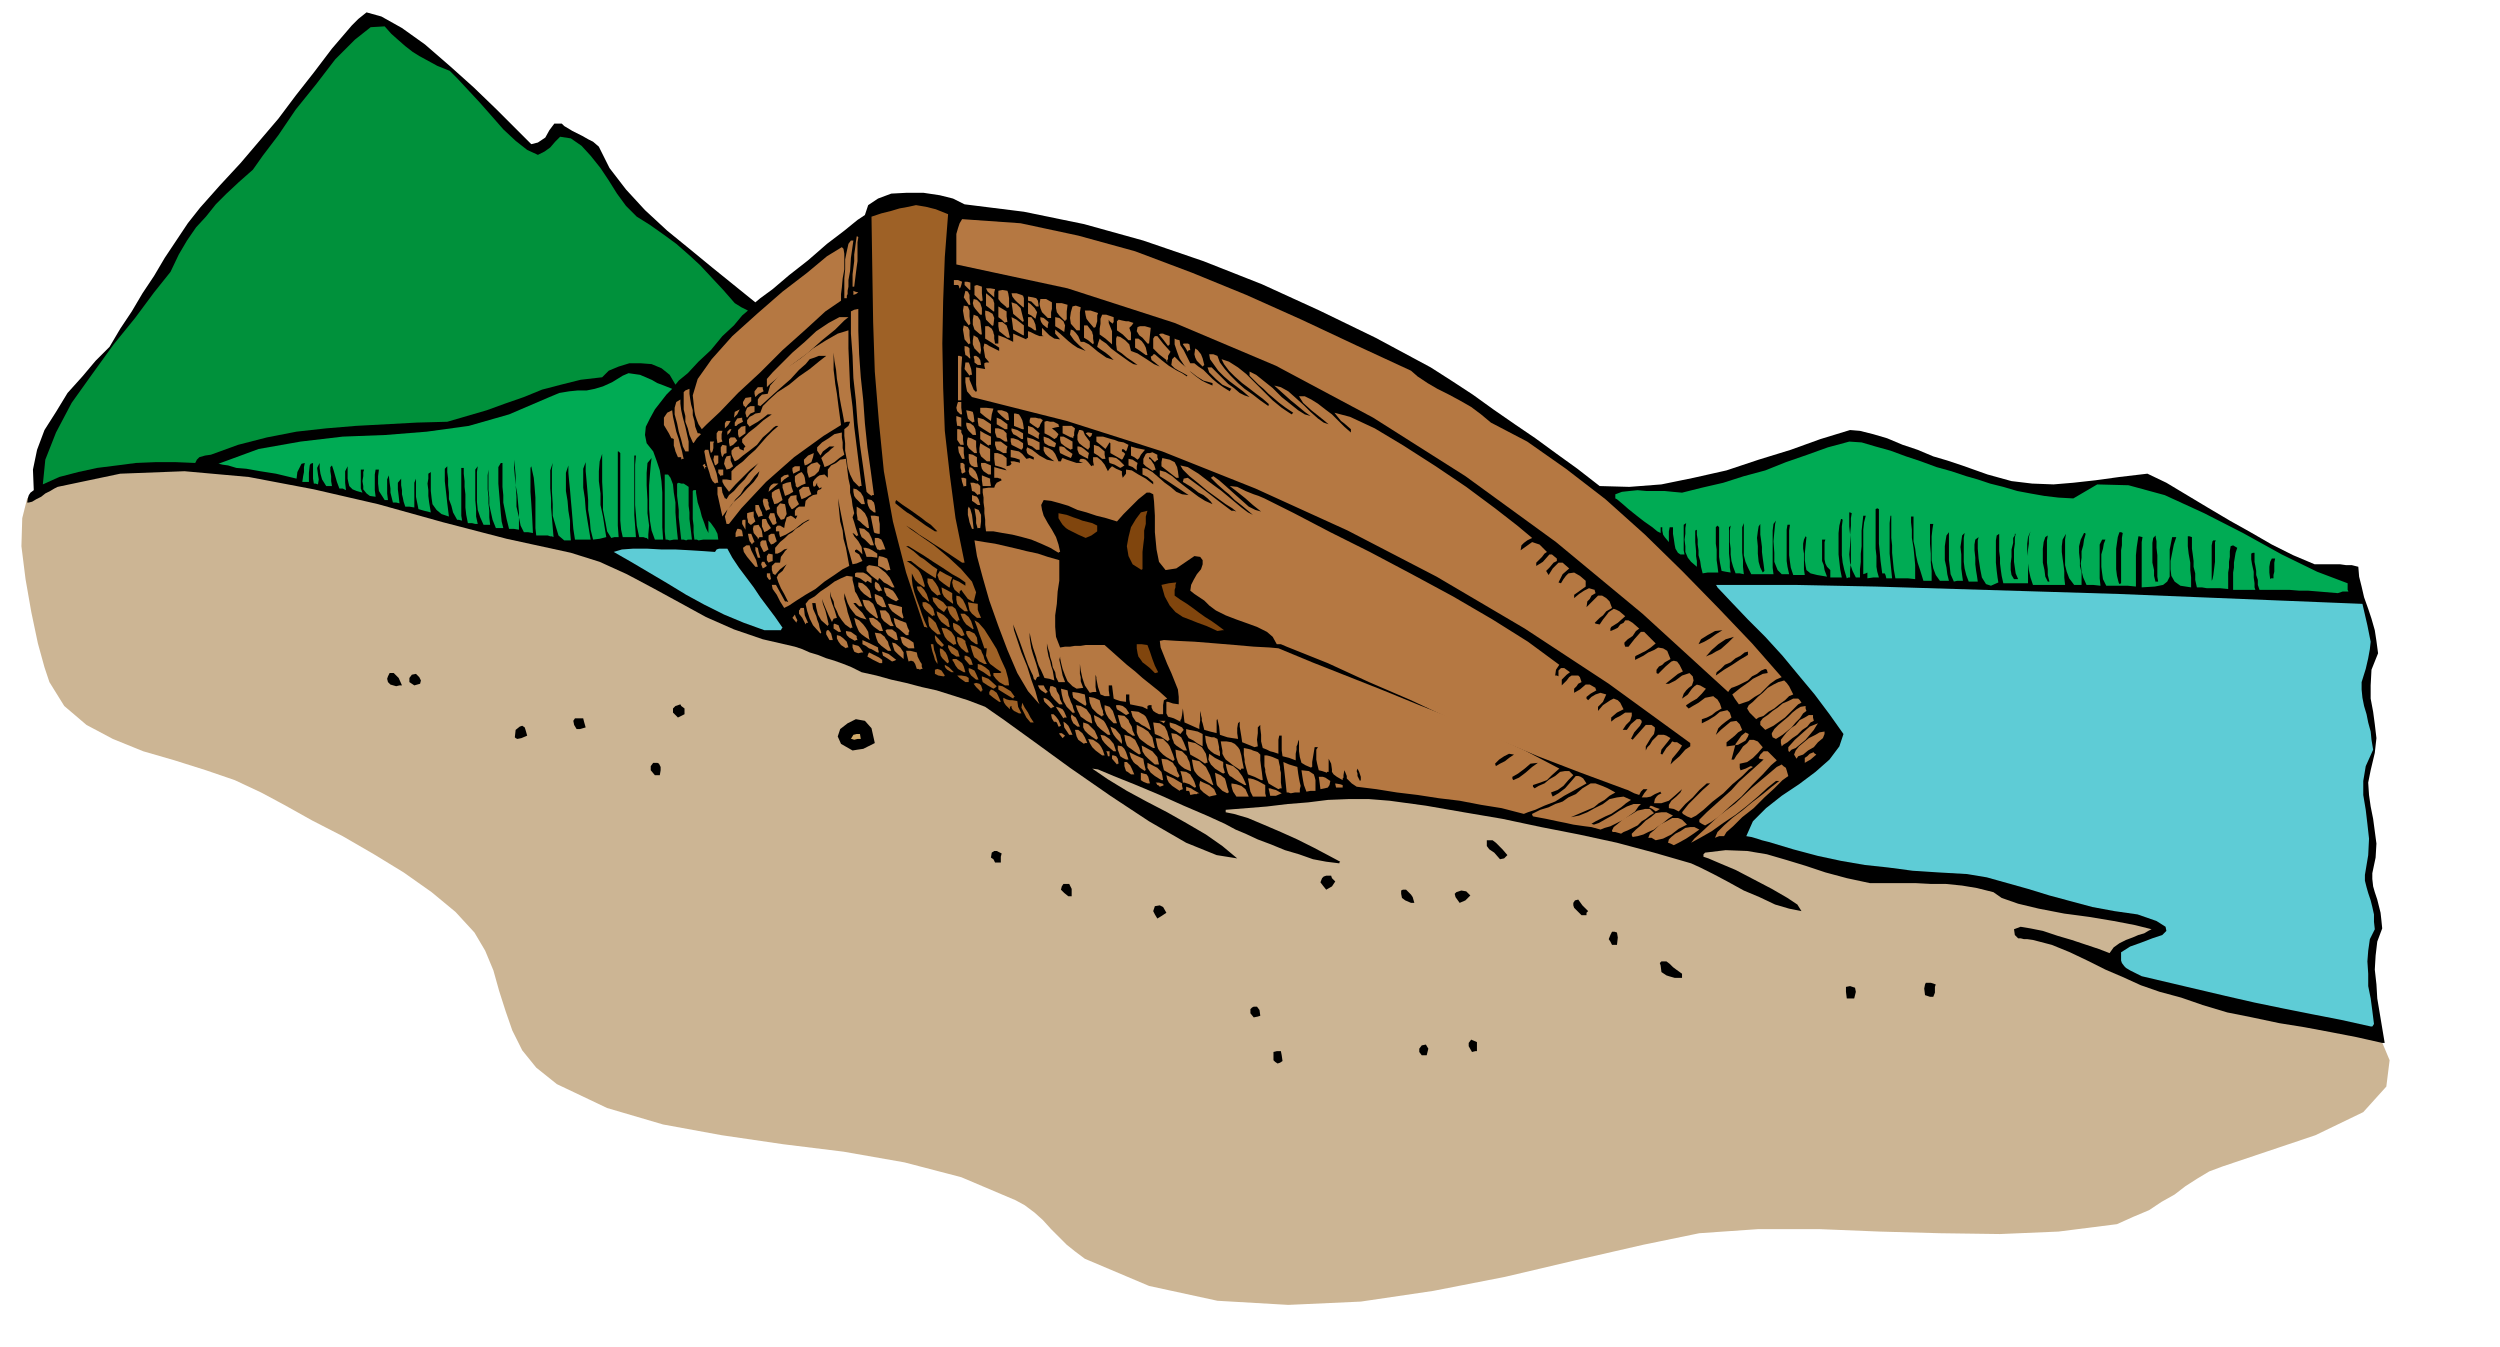 <svg xmlns="http://www.w3.org/2000/svg" width="490.455" height="264.238" fill-rule="evenodd" stroke-linecap="round" preserveAspectRatio="none" viewBox="0 0 3035 1635"><style>.pen1{stroke:none}.brush2{fill:#000}.brush3{fill:#5eccd6}.brush4{fill:#b57842}.brush6{fill:#9e6126}.brush7{fill:#80450d}.brush9{fill:#00ab54}</style><path d="m621 612 834 204 465 91 93 20 119 35 134 43 139 47 132 44 117 39 88 27 53 11 15 10 25 19 28 24 25 30 13 31-4 32-28 31-58 28-113 38-16 6-15 9-14 9-13 10-16 9-15 10-19 8-20 9-71 9-71 3-73-1-73-2-74-3h-73l-72 5-68 14-83 19-85 20-87 17-88 13-88 4-86-5-83-18-78-33-12-9-10-8-10-10-9-9-10-11-10-9-12-9-11-6-66-28-69-18-74-13-73-9-75-11-71-13-68-20-61-29-25-20-17-21-12-24-8-23-8-25-7-25-10-24-13-22-23-25-29-24-34-24-36-22-38-22-37-19-34-19-28-15-32-15-35-12-38-12-38-11-37-15-32-17-27-23-18-29-6-18-8-29-8-38-7-40-5-40 1-34 6-24 15-8 2-9 7-10 10-12 13-12 11-12 12-9 9-6 6-2 19-22 51-3 74 10 86 21 88 24 82 24 65 21 38 12z" class="pen1" style="fill:#ccb594"/><path d="m1551 1291-3-2-2-2v-10l4-1h5l1 5 1 7-3 2-3 1zm175-10-3-4v-4l3-4 5-1 3 5-2 8h-6zm61-4-4-7v-4l3-4 7 3v11h-2l-4 1zm1105-11-31-7-31-6-32-6-31-5-33-7-30-6-30-9-26-9-26-7-23-8-22-10-21-9-22-11-21-10-22-9-23-6-7-1h-4l-4-1h-3l-4-4-1-7 8-3 12 2 15 3 18 6 17 5 18 6 15 5 13 5 5-7 7-5 8-4 8-3 7-3 7-2 5-3 4-2-20-5-26-5-30-5-30-4-31-6-25-6-20-7-10-7-20-5-18-3-20-2h-18l-19-1h-55l-28-6-26-7-24-8-23-7-24-7-24-4-26-1-25 3-2 2v3l6 2 14 6 19 8 23 12 21 11 19 11 12 8 5 8-15-3-17-5-19-9-19-8-20-11-17-9-16-8-11-5-45-13-45-12-46-10-46-9-47-10-47-8-46-8-44-6-25-2h-25l-25 1-24 3-25 2-25 3-25 2-25 2v3l10 2 17 5 19 8 21 9 20 9 20 10 17 9 15 8-1 1v1l-16-2-16-3-17-6-17-5-17-7-16-6-15-7-12-5-13-7-22-10-28-12-29-13-31-13-25-10-19-8-7-1 19 13 23 14 24 13 25 13 23 13 24 14 20 14 18 15-25-4-37-15-45-26-47-31-49-34-44-32-36-26-23-16-21-8-19-6-19-6-18-4-19-5-18-4-18-5-18-4-12-6-10-4-11-4-10-3-10-4-10-3-9-4-9-3-39-9-35-12-34-15-31-17-33-18-32-17-33-15-35-11-78-17-77-20-79-22-78-18-79-15-78-7-78 3-76 16-4 2-5 3-6 3-5 4-6 3-5 3-4 1h-2l1-6 1-3 2-3 4-3-1-25 5-24 9-24 14-22 14-23 18-20 16-19 17-17 13-22 14-21 13-22 14-21 13-22 14-21 14-21 15-19 24-27 25-27 23-27 23-27 21-28 22-28 22-29 24-28 8-8 10-8 18 5 25 14 28 20 30 26 29 26 28 27 23 23 19 19 8-2 9-6 5-9 6-8h9l3 3 5 3 5 3 6 3 6 3 7 4 6 3 7 6 13 26 20 26 23 25 27 25 27 22 28 23 26 21 26 21 6-5 15-11 20-17 23-18 23-20 21-16 16-13 9-6 4-12 12-8 16-6 19-1h20l20 3 16 4 14 7 72 9 73 15 72 20 73 25 71 28 70 32 68 33 67 36 25 16 26 17 25 18 26 18 25 17 26 19 25 18 27 21 36 1 39-3 39-8 40-9 39-13 39-12 36-13 36-11 12 1 16 4 17 5 19 8 18 6 19 8 17 5 18 6 31 11 29 8 25 3 26 1 24-2 27-3 29-4 34-4 23 11 25 15 25 15 27 16 25 14 26 15 26 13 26 11h31l7 1h7l8 2 1 12 3 12 3 13 5 14 4 12 4 14 2 13 2 15-8 20-1 19v16l3 16 2 15 2 17-2 18-5 21-3 15 1 15 2 14 3 15 2 15 2 15-1 17-4 19v7l1 9 2 7 3 9 2 8 2 8 1 9 1 10-6 16-2 17-1 17 2 18 1 17 3 18 3 18 3 18h-3z" class="pen1 brush2"/><path d="m2878 1246-36-8-36-7-35-7-34-7-35-8-34-8-34-8-34-8-8-4-6-3-5-3-2-2-3-4-1-3v-10l11-7 14-5 13-5 12-4 5-5-1-5-11-7-23-8-28-4-27-5-26-7-26-7-26-8-25-7-25-7-24-4-35-2-31-2-30-4-28-3-29-5-28-6-30-8-30-9-8-2-6-2-7-2-6-1 8-18 16-16 19-15 21-14 20-15 17-15 12-16 5-15-17-24-18-24-20-24-19-23-21-23-21-21-20-21-17-18-1-2-1-1h96l98 2 98 3 99 3 98 3 99 4 98 4 99 4 3 13 3 13 2 10 2 10-1 9-2 11-3 13-5 16v9l1 10 2 10 3 10 2 10 3 11 1 10 2 12-9 20-3 18v17l3 18 2 17 2 18-1 20-4 24v7l2 8 2 7 3 9 2 8 2 9v9l1 9-6 12-2 14-1 13 1 15v15l3 15 2 15 2 16-2 3h-2z" class="pen1 brush3"/><path d="m1522 1235-4-5v-5l2-2 2-1h4l3 4 1 7-3 1-5 1zm720-23-1-8v-6l5-1 6 2 1 5-2 8h-9zm101-2-3-1-3-1-1-8 1-5 1-2h6l6 2-1 3v7l-2 5h-4zm-310-23-7-2-3-1-3-2-3-2-1-8-1-3 2-2h6l4 3 4 4 4 3 7 5v5h-9zm-76-40-2-4-2-3 2-5 2-4h3l3 1 1 6-1 9h-6zm-552-32-3-5-2-4 2-6 6-1 4 2 4 7-6 4-5 3zm515-4-6-6-3-3-1-3v-3l2-3 4-1 5 7 7 7-2 2v3h-6zm-207-15-7-3-4-3-1-5v-4l2-1h4l3 3 3 3 2 3 2 7h-4zm59 0-5-7-1-4 2-2 6-2 6 1 5 5-6 6-7 3zm-475-8-5-4-4-4 1-4 2-3h7l3 6v9h-4zm313-8-4-5-3-4 2-5 2-2 3-1h6l1 3 4 4-4 6-7 4zm-402-33-2-4-3-2 1-6 3-2h3l6 3-1 4v7h-7zm613-4-7-8-6-4-3-4v-7h7l4 3 4 4 4 4 6 7-4 4-5 1z" class="pen1 brush2"/><path d="m2032 1026-4-2-3-1 1-4 3-3 5-4 6-3 6-4 6-1h5l6 3-7 5-9 6-9 5-6 3zm21-3 4-5 12-11 17-16 21-16 19-18 18-15 13-11 6-3 2 2 3 2 1 3 2 7-7 5-10 10-12 11-13 13-14 11-11 11-8 7-3 5h-6l-5 2 3-7 8-8 10-9 12-9 12-10 13-10 11-9 9-7h-4l-10 8-12 11-13 11-14 11-15 10-14 10-14 8-11 6zm-43-3-5-3h-4l2-5 6-5 6-6 8-4 7-4h7l5 2 6 6-10 5-9 7-10 5-9 2z" class="pen1 brush4"/><path d="m1982 1016-1-2v-2l5-5 6-5 6-6 6-4 6-5 7-1h6l8 4-6 4-6 5-6 4-5 4-7 3-6 3-7 2-6 1zm-14-4-7-2h-3l-1-1v-1l2-4 5-4 7-6 9-5 8-5 9-2h6l5 5-5 3-5 4-5 3-5 5-6 3-6 3-5 2-3 2z" class="pen1 brush4"/><path d="m1943 1007-11-3-8-1-7-1-7-1-9-2-10-2-14-3-16-3-1-2v-1l10-5 10-3 8-4 9-3 7-5 9-4 8-7 10-6h6l8 3 7 3 9 5-7 4-6 5-7 4-6 5-7 3-7 3-7 3-7 3 10-2 10-4 9-5 10-5 8-6 9-2 8-1 9 4-6 4-6 5-6 4-6 4-7 3-6 3-6 3-5 3 3 1 6-2 7-4 9-5 9-6 9-5 8-3h9l-3 3-4 6-7 5-7 5-8 4-8 4-7 2-5 2zm127-5-4-2-3-2v-3l9-9 10-9 10-9 10-9 9-10 10-9 10-9 10-9-5-1-1-1 2-4 4-4h5l5 5 6 6-7 6-10 11-13 13-13 14-14 12-13 12-10 7-7 4z" class="pen1 brush4"/><path d="m2053 993-5-2-5-3-1-2 8-10 9-9 8-8 9-8h-4l-9 8-8 9-9 8-8 9-6-3-6-1v-4l3-5 6-5 5-5 2-4-9 8-7 6-9 3h-9l1-5 2-3 2-2 4-2-1-1v-1l-7 3-5 3-5 1h-6l3-5 4-5h-5l-3 3-2 4-6-2-4-2-4-2-3-1-54-20-52-20-52-22-51-22-51-24-51-22-50-23-50-20-7-3h-5l-5-9-7-6-12-6-11-4-14-5-13-5-12-6-8-6-6-6-6-4-6-4-5-4 1-7 3-6 4-7 5-6 2-6v-5l-3-4-7-1-22 15-13 2-8-10-3-15-2-21v-20l-1-17-1-9-4-2h-4l-10 8-9 9-9 9-8 9-13-4-12-3-12-4-11-3-11-5-10-3-11-3-9-1-3 6 1 6 2 7 5 9 5 8 5 9 3 9 2 9h-1l-1 1-10-6-11-5-12-5-11-3-12-3-12-2-11-2h-9l-1-8v-6l-1-8v-6l-1-7v-6l-1-6v-5l7-1h7l1-3 2-3 4-2 2-1-1-2h-1l-3-1h-4v-13l7 2 8 2-1-1-1-1-5-2-7-2-1-8v-7h4l3 1 3 1 5 4v10l4-1 2-2-1-2v-1h4l4 1h1l2 1v-4l-6-2-5-1v-9l5 1 5 1 4 3 5 6 4-1 5 2v-3l-6-3-2-2-1-4 1-3 6 3 9 7 9 5 9 2-8-6-3-3-2-4v-5l6 2 5 3 3 4 4 9h3l1-3 1-1 5 2 6 2 6 2h8l-3-1-2-1 1-2 1-1h3l3 1 3 3 4 5 1-1h2l-1-5v-5h5l5 4 4 5 4 8 2-3 3-3 5 3 7 3v4l1 4 4-5v-5l7 1 8 5 9 5 9 7v-3l-7-6-6-3v-8l5 1 7 4 7 6 8 7 7 5 7 6 7 3 8 1-9-6-9-6-9-6-8-5v-7l7 2 8 5 7 6 9 7 8 6 8 6 8 5 9 4-2-3-4-4-5-4-6-3-9-7-10-6 1-4 5-1 15 11 13 10 9 7 8 6 4 3 4 3h3l3 1-5-4-8-5-11-8-11-8-12-10-10-8-8-8-3-5 9 2 13 8 13 10 15 11 12 10 12 10 8 6 6 3-13-11-9-7-7-7-5-4-9-8-8-8 3-2 7 5 8 7 10 9 9 8 9 8 8 4 7 2-10-8-9-8-10-8-9-7 9 1 10 5 5 2 5 2 6 2 7 3 36 18 44 23 48 24 51 27 50 27 48 28 43 27 38 28-4 6-1 7h2l2 1v-7l3-3h4l7 5-4 3-3 3-3 3v7l3-3 3-3 3-4 3-2h8l2 2 2 6-4 2-2 3-3 3v5l7-4 7-6h5l7 4v1l1 2-7 4-5 4v2l2 2 4-4 5-3 6-2 7 2-4 9-6 6v5l6-7 9-6 4-2 5 2 3 3 4 8-8 4-7 6v5l5-4 6-3 6-4h8v4l-2 6-5 5-4 6h5l5-7 7-6h4l2 2v2l-2 4-7 8-4 8h1l1 1 8-9 8-9h7l4 3v3l-1 5-4 5-3 5-3 5v5l2-4 3-3 3-5 7-7h7l3 1 5 3-3 4-4 5-4 5-1 5 2 1 5-8 5-5 2-3 3 1h3l6 4-3 5-4 5-5 6-2 7 4-4 7-6 7-8 6-4v-4l-99-72-102-67-107-63-108-56-112-51-113-45-116-37-115-29-6-7-1-5-1-6v-6h5v3l3 7 2 5 3 3v-1h1l-1-8v-21l5 1 6 1-1-4v-3l2-1h4l-5-6-1-6-1-6 1-5 3 1 3 2 4 2 8 4v-4l-9-6-8-5v-15h4l4 3 2 4v1l1 3v4l1 6h4v-10l8 3 10 5v-10l7 3 9 4v-1l2-1v-8l3 1 6 3 5 2h5l-2-1v-9l3 3 6 6 6 4 7 1-6-7v-5l6 5 10 9 5 4 6 4 5 2 5 2-8-7-6-6-5-7 1-6 3 1 3 3 3 4 3 7h4l6 3 5 4 6 5 10 7 9 3-5-5-5-4-6-4-4-3 1-4 2-6 2 2 6 4 6 6 8 6 7 5 7 5 5 3 5 1-7-5-6-4-6-5-6-4-1-7v-7l1-3 4 1 6 4 5 5 2 8 8 3 11 7 9 6 7 3-6-5-4-3-1-4 3-2v-1h2l8 7 9 7 5 3 5 3 6 3 6 4v-1h1l-7-4-4-2-5-3-4-4 1-7 3-3 3 3 5 5 6 5 6 6 6 5 7 5 6 3 7 3v-3l-11-3-8-5-9-7-6-6-6-9-3-8-3-9v-7l2 1 4 1 1 6 4 6 3 6 5 10h5l5 4 6 4 6 6 5 5 6 5 7 5 8 5 1-2 1-1-11-5-8-7-8-8-2-6h5l2 2 5 5 6 6 7 7 7 5 7 6 6 3 6 2-8-7-8-6-8-6-7-6-7-7-5-7-5-7-1-6h5l5 2 3 8 6 8 7 8 9 9 8 7 10 7 9 7 10 7v-2h1l-8-7-8-6-9-7-8-6-9-8-7-7-6-8-3-6 9 3 11 7 10 8 11 11 10 10 11 11 11 9 12 8 1-1 1-1-9-6-8-6-7-6-6-5-6-6-6-5-6-6-5-5v-5l8 4 10 8 10 8 11 11 10 8 10 8 8 5 7 2-7-5-6-5-6-5-5-4-10-9-10-9 8 2 9 5 9 8 10 9 8 8 9 8 7 5 6 2-6-5-5-4-5-4-5-4-10-9-5-8h7l8 4 8 5 9 7 8 6 8 8 7 7 8 7v-4l-8-7-4-3-4-5-4-5 19 5 30 14 35 21 39 25 37 25 35 26 27 21 18 15-6 3-4 3-3 3-1 6 7-5 7-5 9 3 9 9-3 2-3 4-4 4-3 3v4l8-5 8-9h3l6 5v3l-4 2-5 6-4 4 3 5 5-8 7-7h5l8 7-8 7-5 10 3 1 3-5 3-4 3-3 7-1 7 4 7 6v7l-7 5-7 5v4l6-5 6-4 6-3 7 2v1l1 3-5 3-2 4-3 3-1 7 7-7 7-7h5l5 3 4 4 3 8-7 4-4 5-4 3-6 6 1 1 5 1 4-6 4-5 3-4 3-2 3-2 3 1 4 2 7 6-9 8-8 5-1 2v3l5-2 4-2 3-4 4-2 2-3h4l5 3 8 7-4 3-4 6-6 4-4 4v2l1 3h4l7-9 8-9h4l4 4 4 4 6 6-6 5-6 4-6 3-6 3-1 1v4l4-2 6-3 6-4 7-3 5-3 6 1 5 3 4 10-7 4-3 3-4 2-3 4v4l2 1 9-9 7-6 3-1 4 1 3 4 4 8-6 3-5 4-5 4-5 4h4l8-4 8-6 9-3 4 4 1 5-1 3-1 3-4 3-3 3-3 4-2 6 7-5 5-7 3-3 3-2 4 1 7 4-5 6-6 6-7 4-6 4v1l3 3 5-3 7-4 8-6 10-2 1 1 4 3 3 5 2 6-7 4-5 4-6 3-6 2v5l8-4 8-5 6-5 9-2 3 3 2 6-7 5-5 4-4 4-3 8 6-6 6-5 6-5 7-1 4 4 3 7-5 3-4 4-5 4-5 4v5l14-2 9-5 3-5 1-3-4-2-5 4-7 10-5 19h3l3-5 4-5 4-6 5-4 3-4h5l5 2 6 7-6 7-6 6-7 5-9 2v5l1 3 6-2 6-3h1l2 1-5 3-8 8-12 10-11 11-13 10-11 10-9 7-6 3zm-171-1-1-1v-1l7-3 8-3 9-5 10-4 8-5 8-3 5-3 6 1-8 4-7 5-8 4-6 5-8 3-8 3-8 2-7 1z" class="pen1 brush4"/><path d="m1850 988-27-7-25-4-26-5-25-3-26-4-25-3-25-4-24-3-6-4-3-3-3-3v-3l-2-5-1-2-1 6v3l-1 1v2l-7-4-4-3-2-3v-3l-1-7-3-6v16h-2v1l-6-2-4-1-2-8-1-5v-12l2-3h-4l-1 6-1 6-1 6v6h-1v1l-7-3-5-3-2-7-1-7v-14l-1 2-1 4-1 2v4l-1 5v8l-8-3-8-2-1-7v-18h-3l-1 5v17l-6-2-4-1-4-2-5-2-2-8v-8l-1-8v-4l-3 3v7l-1 8 1 8-4 1-5-2-5-2-5-2-1-7-1-6-1-6v-6l-2 2-1 6v6l1 7-7-1-6-1-6-2-3-1-1-10-2-9-1 1v16l-8-2-7-2-1-4-1-4-1-3v-3l-1-4v-5l-1 4v8l-1 6v4l-9-4-9-4-1-9-1-8-1 8-1 5-1 1v2l-8-4-7-2-2-4v-14h2l3 1 3 1 7 1v-9l-1-9-4-10-4-10-5-11-4-10-4-10-1-8 5-1 16 1 21 1 25 2 24 2 23 2 19 1 11 1 41 17 43 17 43 17 44 18 43 17 43 19 42 19 42 22-9 8-6 6-8 3-9 3v2l2 2 5-3 7-3 6-5 7-4 6-5 6-1h5l5 5-6 6-6 7-7 5-8 3 1 3 1 2 7-4 8-6 7-8 6-7h3l3 1 3 2 4 6-7 4-9 5-11 6-11 7-13 5-11 5-9 3-5 2zm160-3-4-3-4-2 2-2 3 1 2 1 6 2-3 2-2 1zm-509-18-4-6-1-3-1-4v-3l6 1 6 2 5 4 4 9h-15zm20 0-3-6-1-5-1-6-1-5h3l4 1 5 2 9 5v10l1 4h-16zm-53 0-7-5-4-4-1-5 1-5 4 2 7 3 6 5 3 7-5 1-4 1zm74-1-1-5-1-4h2l3 1 4 1 7 4-7 3h-7zm-97-1-1-4-1-1h-3v-5l3 1 3 1 3 2 7 4h-2l-1 1h-3l-5 1zm45-2-6-3-3-3-3-3-1-2-1-7-1-7 7 3 5 4 1 3 1 4 1 4 2 6h-1l-1 1zm77 0-3-1h-2l-1-10-1-9-1-9-1-9 7 3 10 3 1 8 1 6 1 5 1 4-1 4v4h-6l-5 1zm19-2-3-8-1-5-1-6-1-7 9 1 6 4 1 3 1 4v13h-6l-5 1zm-154-1-6-4-3-2-3-3-1-1-2-4-1-5 9 4 10 6v3l1 4-3 1-1 1zm120-2-7-4-5-3-2-6-1-4-1-4v-3l-1-4v-13h3l4 1 3 1 7 3 1 5 1 4v3l1 4v12l1 7h-2l-2 1zm51 0-1-8-1-7h5l3 1 6 4-1 5-2 3-4 1-5 1zm-153-2-6-4-3-1-3-1h-2l-1-7-2-7 7 1 5 3 1 2 2 3 2 4 2 6-1 1h-1zm172 0-1-4v-1l6 1 3 1v3h-8zm-214-1-2-2h-1l-1-2-1-1h4l3 1h1l2 2-2 1-3 1zm64-2-8-5-5-3-4-3-2-2-3-4-1-3-1-5-1-6 9 2 8 7 2 4 3 6 2 6 2 6h-1zm39 0-7-4-5-3-4-3-2-1-2-3-1-3-1-4-1-5 9 3 6 5 2 3 3 4 2 4 3 7h-2zm-118-2-5-2-3-2v-9l3 1 4 1 2 3 2 8h-3z" class="pen1 brush4"/><path d="m1651 948-3-6v-3l-1-3 1-3 2 4 2 6v4l-1 1z" class="pen1 brush2"/><path d="m1410 947-8-5-5-4-4-6v-6l6 3 6 3 2 2 3 3 1 4 1 6h-2zm121 0-8-4-8-3-2-7-1-4-1-4v-3l-1-6v-8l5 1 4 1 2 1 3 1 3 1 3 3v7l1 8 1 7 1 9h-2z" class="pen1 brush4"/><path d="m1837 947-1-2v-2l7-4 8-6 7-6 9-1-7 5-8 7-8 6-7 3z" class="pen1 brush2"/><path d="m2053 947 2-6 7-7 7-8 7-4h4l-6 6-6 8-7 7-8 4zm-625-4-8-4-7-4-2-8-1-6 7 1 7 4 1 2 3 4 1 4 3 6-2 2-2-1z" class="pen1 brush4"/><path d="m795 941-5-6v-5l3-4h5l2 1 2 4v4l-1 6h-6z" class="pen1 brush2"/><path d="m1373 940-4-3-2-1-2-6v-5h3l4 4 2 4 3 7h-4zm110-2-8-5-5-5-3-6 1-7 7 5 10 5v6l2 7-2 1-2-1zm557 0 2-7 6-7 7-8 6-5h1l3 1-6 7-5 8-7 7-7 4zm-595-2-7-3-4-3-3-3-1-2-2-6-1-9 8 2 6 6 1 3 2 4 1 5 1 6h-1zm-55 0-6-4-3-3-3-2-2-2-3-5-2-7 8 4 9 4 1 6 2 8h-1v1zm116-1-9-6-5-4-4-3-2-3-2-4v-4l-1-5-1-6h7l6 1 4 2 4 4 2 3 2 7 1 6 2 10h-3l-1 2z" class="pen1 brush4"/><path d="m1816 930-1-3 5-5 6-4 6-3 6 1-6 4-5 4-6 3-5 3z" class="pen1 brush2"/><path d="m1356 928-6-7v-4h2l3 1 2 3 1 6h-1l-1 1zm46 0-8-7-4-4-3-5-1-7 4 2 9 5 6 7 2 9h-5zm61-1-9-6-9-5-2-9-1-7 9 2 8 5 2 3 3 5 1 5 1 6h-2l-1 1zm728-1v-6l3-2 3-3 5-2v1l3 2-7 6-7 4zm-768-3-7-4-4-3-3-3-1-1-2-3-1-3-1-5-1-5 9 1 6 6 2 3 2 5 2 5 2 6-2 2-1-1zm-56-1-4-2-3-2-3-8v-5l5 1 3 3 2 4 3 9h-3zm814-1-3-5 2-5 4-5 6-5 6-5 8-4 5-3 6-1v3l-2 5-6 5-5 6-7 4-6 5-6 2-2 3zm-836-3-1-4-1-2h4v6h-2zm136 0-7-3-4-3-3-3-1-2-2-6-1-8 4 1 4 1h3l4 2 1 5 1 5v3l1 3v5zm-143-1-8-6-4-4-3-5-2-5 6 1 6 4 2 2 2 3 2 4 2 6h-3zm45-1-6-4-4-3-3-2-2-2-2-6-1-7 7 2 6 4 1 2 2 4 2 4 2 7h-1l-1 1zm789-3-1-2v-4l8-9 9-8 9-8 10-4-2 3-3 5-5 6-5 6-6 5-6 5-5 2-3 3zm-820-1-7-6-4-4-3-4-2-6 5 1 6 4 5 6 3 9h-3z" class="pen1 brush4"/><path d="m1035 911-14-8-4-9 3-9 9-7 10-5 11 2 8 9 4 18-8 4-6 3-7 1-6 1z" class="pen1 brush2"/><path d="m1437 911-6-4-3-2-3-3v-1l-2-5-1-6 6 1 6 4 3 6 4 10h-4zm-37-3-7-4-4-3-4-3-2-2-2-4-1-3v-9l8 4 6 4 2 3 3 4 1 5 2 8h-2zm60-2-7-4-4-3-4-2-2-1-3-5v-6l4 1 5 1 5 1 6 3v15zm703 0-1-4v-4l3-4 4-5 5-5 6-4 5-6 6-3 5-3h5v3l1 4-4 2-4 5-6 4-6 6-6 4-6 5-5 3-2 2zm-847-3-7-5-2-4-1-4-1-4h4l5 4 3 5 3 7h-3l-1 1zm46 0-7-7-3-4-2-4-2-6 6 3 6 7 2 7v4zm56-3-9-6-7-3-1-7-1-7 8 1 6 4 1 2 2 4 1 4 2 6h-1l-1 2z" class="pen1 brush4"/><path d="m1037 898-3-1h-1l3-5 4-1h4l1 6h-4l-4 1z" class="pen1" style="fill:#d1ab6b"/><path d="m1331 898-6-4-4-3-3-3-1-1-2-4v-6l6 2 4 4 4 4 4 9-1 1-1 1z" class="pen1 brush4"/><path d="m628 897-2-1-1-1 1-9 5-4 3-1 3 2 1 3 2 7-7 3-5 1z" class="pen1 brush2"/><path d="m2156 897-2-1-2-1-1-3v-2l3-5 5-5 6-5 6-5 5-5 5-4 5-3 6-1v3l1 3-4 3-4 6-5 5-5 6-11 9-8 5zm-866-1-4-5v-1h3l4 3-2 2-1 1zm85-3-6-4-3-3-3-2-2-2-2-6-2-8 8 1 5 5 1 3 3 5 1 5 3 6h-3zm-77-1-6-9-1-7 3 2 3 3 2 4 3 7h-4zm47 0-9-7-4-4-3-6-1-7 6 3 6 4 2 3 2 4 2 4 2 6h-3zm88-1-6-4-6-4-1-3v-3l7 2 8 4 2 3-4 5zm-37-5-6-4-4-2-4-3-3-1-4-6-2-7 9 1 7 4 2 2 2 4 2 5 2 7h-1zm747 0-6-6v-4l3-4 6-4 6-5 6-4 6-5 7-3 6-3h6l2 2 2 3-4 2-4 4-6 6-6 6-7 5-7 5-6 3-4 2z" class="pen1 brush4"/><path d="m700 885-3-5-1-5 2-3h10l1 4 2 7-7 2h-4z" class="pen1 brush2"/><path d="m1285 882-2-5-2-1h-1v1l-3-5-1-5h3l3 3 3 4 3 7-2 1h-1zm23 0-5-4-2-4-1-4 1-3 2 2 3 2 2 4 3 7h-3zm17-4-6-3-4-3-3-2-1-2-3-6-2-6 6 1 7 4 2 3 3 4 1 4 1 6h-1zm27 0-6-6-3-5-2-6v-5l6 2 4 5 2 6 3 9h-4zm61 0-3-2-3-1h8l-1 1-1 2z" class="pen1 brush4"/><path d="m1251 877-5-6-3-6-3-6 1-6 3 6 4 6 3 6 4 6h-4z" class="pen1 brush6"/><path d="m2132 873-8-8-3-5 2-4 5-4 6-6 6-5 6-6 7-4 6-3 7-2 3 3 3 4 2 4 3 6-5 2-5 5-7 5-6 5-7 4-6 5-6 2-3 2zm-841-1-4-6-2-3-2-3-1-2 4 1 4 2 2 3 3 7h-3l-1 1z" class="pen1 brush4"/><path d="m823 871-6-6v-5l3-3 6-2 1 2 4 3v7l-4 2-4 2z" class="pen1 brush2"/><path d="m1338 870-6-4-3-3-3-3-1-2-2-5-1-7 6 1 7 3 2 8 2 5v2l1 3-2 1v1zm29-2-6-4-5-3-1-3v-2h4l4 1 4 3 4 6-2 1-2 1z" class="pen1 brush4"/><path d="m1407 867-4-2-3-2-2-4v-3h-3l-2 1v4l-6-3-5-1-5-1-5-1-1-6v-6h-4v9l-7-1-3-1-3-1-2-1-1-8-1-8h-4v6l1 7h-6l-5-2-3-9-1-5-1-5v-2l-1-3v-1 16l1 6h-4l-4 1-6-9-3-9-2-9-1-8v12l1 4v5l3 8-8 1-5-3-6-6-3-7-3-8-2-8-1-5v-2l-1 4 2 9 2 10 3 8h-8l-3-6-1-6-3-6-1-6-2-6-1-6-2-6-1-5v5l1 6 1 5 2 6 1 5 2 6 1 6 1 6-6-2-6-1-4-9-3-6-2-6-1-4-2-6-2-6-2-8-2-10v6l1 7 1 6 2 7 2 6 2 6 2 7 2 8-3 1-2 4-1-1-1-1-1-4-2-4-4-9-4-11-6-17-8-21 1 7 4 12 5 15 7 17 5 16 5 14 3 11 2 5-14-16-13-22-12-28-11-29-11-31-8-28-7-26-3-19 12 2 13 2 13 3 13 3 12 3 14 3 12 4 14 4v25l-2 13-1 15-2 14v14l1 12 5 13 6-1h6l6-1h7l6-1h23l9 8 9 8 9 8 10 8 9 8 10 8 10 8 10 9-4 2-1 6v11h-5z" class="pen1 brush4"/><path d="m1237 866-6-3-2-2-1-2v-2l-2 1v3l-5-5-2-3-1-3v-3l4 2 4 1h3l6 1 1 7 4 8h-3z" class="pen1 brush6"/><path d="m1303 866-8-8-4-7-2-8-1-7 4 1 4 1 1 6 2 5 1 3 2 4 1 4 2 5h-2v1zm-27-6-5-5-3-3-1-3v-2l3 1 3 2 3 3 4 5-3 1-1 1zm42-3-8-5-7-5-1-4v-3l7 1 8 2 1 7 1 5-1 1v1zm-32-2-6-6-4-5-2-6 1-5h3l4 2 1 4 3 5 1 5 3 6h-4zm825 0-5-7-3-5 10-8 10-7 5-4 6-3 6-3 6-1-1-4-2-1-5 2-5 4-6 3-5 5-6 3-6 3-5 2-3 1-2 2-2 3-104-95-105-87-110-80-112-71-118-63-123-52-130-42-135-29v-37l2-7 2-6 3-5 71 5 70 15 69 19 69 26 66 27 67 30 66 31 67 31 8 7 12 8 12 7 14 7 13 7 14 8 12 9 12 10 44 23 47 33 48 37 48 43 45 44 44 45 41 43 36 41-7 3-7 5-6 6-6 6-7 4-7 5-6 2-6 2z" class="pen1 brush4"/><path d="m1213 852-7-5-5-4v-3l2-3 3 1 4 3 2 4 3 7h-2zm17-4-10-6-8-5v-5l5 1 5 3 5 3 5 7h-1l-1 2z" class="pen1 brush6"/><path d="m1270 842-6-4-2-2-1-2-1-2h7l2 4 3 4-2 1v1z" class="pen1 brush4"/><path d="m1191 840-6-6-3-4 3-1 4 1 2 2 2 6h-1l-1 2zm15-4-7-4-6-4-1-4v-3l8 3 10 9-2 2-2 1z" class="pen1 brush6"/><path d="m481 833-7-2-3-3-1-4 1-3 2-4h5l6 6 4 9h-3l-4 1zm22-1-3-2-3-2v-5l3-4 5-1 4 4 2 4-1 4-7 2z" class="pen1 brush2"/><path d="m1220 832-7-4-4-4-3-4v-3h9v-1h1l-6-4-4-3-4-3-2-3-3-7 1-9h-3l-3-9-3-8-3-9-3-8 5 3 7 8 7 11 8 13 5 12 6 13 3 11 1 8h-5zm-48-4-7-5-3-3h5l6 1 3 2v5h-4zm13-3-6-5-2-3-1-3v-3l3 1 4 2 2 4 3 7h-3zm-40-4-6-1-4-2v-5l3-1 3 1 2 1 4 6-1 1h-1zm56 0-7-5-7-4v-6l4 1 5 3 5 4 2 7h-2z" class="pen1 brush6"/><path d="m2083 820 1-4 5-4 5-5 7-3 6-5 6-3 5-4 4-1v4l-10 6-9 6-10 6-10 7z" class="pen1 brush2"/><path d="m1402 817-6-6-5-4-4-3-2-3-3-4-1-4-1-6v-5h6l7 1 3 8 3 9 3 8 4 8-3 1h-1z" class="pen1 brush7"/><path d="m1155 816-5-3-2-2-1-2v-2l5 3 6 6h-3zm15 0-7-4-3-4-2-4-2-3 1-1h4l3 2 4 3 2 4 2 7h-2z" class="pen1 brush6"/><path d="m1117 813-2-1h-2l-2-6-2-3-3-1-3 1-2-8-1-5h5l8 2 1 5 2 4 1 2 2 3v3l1 3h-2l-1 1z" class="pen1" style="fill:#ad733b"/><path d="m1177 807-6-7v-4h2l4 2 2 3 2 6h-4zm-39-1-3-5-1-4-1-3-1-3-1-4-1-5h3l1 7 2 6 1 4 1 4v3zm57 0-6-3-3-3-3-2-1-2-2-6-2-7 7 2 6 4 1 3 2 4 1 4 3 6h-3z" class="pen1 brush6"/><path d="m1068 805-8-4-7-4 1-3 1-2 6 3 6 3 4 3v4h-3z" class="pen1 brush4"/><path d="m1150 805-6-6-2-3-1-5v-4l3 1 4 4 2 4 2 7-1 2h-1z" class="pen1 brush6"/><path d="m1083 803-6-4-5-3-1-4v-1l8 3 9 7-2 1-3 1zm14-3-7-6-4-4-2-6-1-4 4 1 6 5 4 6v9-1z" class="pen1 brush4"/><path d="m1161 797-6-4-2-3-2-4v-3l3 1 5 3 4 3 2 7h-4z" class="pen1 brush6"/><path d="m2071 797 7-8 8-7 9-6 10-3-7 7-9 8-6 3-5 3-5 2-2 1z" class="pen1 brush2"/><path d="m1042 793-3-1-2-1-2-5v-4l3 1 4 1 2 2 4 6h-2l-4 1zm23-1-7-4-3-1-4-3-4-2v-5l9 4 10 5v2l1 4h-2z" class="pen1 brush4"/><path d="m1173 792-6-5-3-4-2-5v-5l6 2 4 3v2l1 3 1 3 2 6h-3z" class="pen1 brush6"/><path d="m1078 790-8-6-4-4-2-5-2-7 7 1 5 4 1 2 3 4 1 4 3 7h-4zm-51-3-6-4-3-4-2-4v-4l4 1 4 3 4 4 2 7h-2l-1 1zm76 0-6-4-2-3-1-4-1-3h3l7 3 6 4 1 7h-7z" class="pen1 brush4"/><path d="m1143 785-5-4-2-3-1-4v-3l4 4 7 8-2 2h-1zm15-2-8-6-3-4-2-5-2-6 6 1 6 4 4 6 2 9h-2l-1 1zm27-1-6-4-4-5-2-4v-3h4l6 3 3 5 1 8h-2z" class="pen1 brush6"/><path d="m2062 782 3-6 8-5 9-5 9-1-8 5-7 5-7 4-7 3z" class="pen1 brush2"/><path d="m1038 778-7-4-3-3-1-3v-2l6 1 7 5v2l1 3h-2l-1 1zm-31-1-4-7v-3l1-2h2l3 4 2 8h-4zm49 0-6-4-4-3-3-3-1-2-3-7-2-8 6 3 5 5 3 4 3 5 1 7 1 3zm31 0-6-4-3-2-2-3-1-3 2-1h6l5 4 1 4 1 5h-3z" class="pen1 brush4"/><path d="m1167 772-6-5-3-3-1-4v-4l5 2 3 2 3 4 3 7-3 1h-1z" class="pen1 brush6"/><path d="m1100 771-8-7-4-3-2-5-1-6 7 3 8 3 2 6 2 4-1 2v3h-3z" class="pen1 brush4"/><path d="m1138 770-7-6-3-4-1-6v-6l5 4 4 4 2 5 4 9h-4z" class="pen1 brush6"/><path d="m995 768-8-9-4-8-3-9-2-9 4-5 7-4 7-6 9-6 8-6 8-4 7-3 7 1v4l1 4 1 4 1 6 2 3 2 4 2 4 3 7h-4l-4-4h-3l3 4 4 4 4 4 5 8-7-2-6-3-4-5-3-4-3-6-2-6-2-6v-3 10l3 11 1 5 2 6 2 6 2 7h-2v1l-7-5-4-5-4-6-2-5-3-6-1-6-3-6-1-6v7l2 7 3 8 3 10-4 1-2 4-4-8-3-7-3-7-2-6 1 6 3 8 2 8 2 9-1 1v1l-8-7-4-7-2-8-1-6h-4l1 7 4 9 1 4 2 5 1 5 2 6-1 1-1-1z" class="pen1 brush4"/><path d="m1018 767-3-2-3-2v-5l1-1 5 2 3 8h-3zm50-1-7-5-3-3-2-4-1-4h5l5 3 4 4 3 9h-4z" class="pen1 brush4"/><path d="m1478 766-13-6-11-4-10-4-8-3-9-6-7-8-6-11-4-14 9-2 9-1-1 3v3l-1 3v7l7 5 8 5 7 5 8 6 7 5 8 5 7 5 8 6h-2l-6 1z" class="pen1 brush7"/><path d="m928 765-25-9-24-10-24-12-22-12-23-14-22-13-22-13-21-12 10-3 14-1h16l18 1h17l18 1 16 1 14 1 2-3 3-1h10l6 11 8 12 9 12 9 12 8 12 9 12 9 12 9 13-1 1-1 2h-20z" class="pen1 brush3"/><path d="m1180 763-7-5-3-4-2-4-2-5h5l5 4 3 5 3 9-1 1-1-1zm-58-2-22-66-16-62-11-61-6-60-5-61-2-60-1-63-1-65 12-4 12-3 10-3 11-2 9-2 12 2 12 3 15 6-4 52-2 53-1 52 1 54 2 52 6 53 7 53 11 54h-3l-9-6-9-6-9-6-8-5-9-6-8-5-8-6-8-5 5 4 13 9 16 11 18 15 15 14 13 15 5 13-3 12-7-4-3-4-3-4-2-3-2 2v3l-6-5-2-4-1-5 1-4 7 3 8 5v-4l-7-5-9-5-12-8-11-7-12-8-10-6-8-5h-3l9 6 8 7 5 3 5 4 5 4 6 4-1 4-1 7-11-7-10-7-9-7h-5l7 5 7 6 2 3 2 4 2 6 2 7h-1v1l-7-5-4-4-2-4-2-4v7l1 8 2 8 3 9 3 8 3 9 3 8 4 9-3-1h-1z" class="pen1 brush6"/><path d="m1151 761-8-6-3-4-2-4-1-5 4 2 5 3 5 5 2 9h-2z" class="pen1 brush6"/><path d="m1081 760-8-6-3-4-1-5-1-4h7l4 4 1 2 1 3 1 4 3 6h-4zm-103-2-4-8-4-5v-4l1-1 1-2h4l1 9 4 9h-2l-1 2zm-11-2-5-6 3-4 1 3 2 4-1 2v1z" class="pen1 brush4"/><path d="m1162 755-6-6-3-4-2-5-1-4h6l4 3 2 5 3 9h-2l-1 2z" class="pen1 brush6"/><path d="m1065 751-9-7-4-4-3-5-2-7 8 1 5 4 3 7 3 10h-1v1zm31 0-9-6-4-3-3-4-2-5h3l3 1 4 1 7 2v6l2 7h-1v1z" class="pen1 brush4"/><path d="m1186 750-6-5-3-4-1-5-1-5 5 1 7 1v7l1 3 3 7h-5zm-54-2-7-6-3-3-2-4v-4h4l5 3 4 5 2 8h-2l-1 1zm14-5-7-5-3-4-3-4-1-5 5 1 8 5 5 6-4 6zm25-1-6-5-3-4-1-5v-5l4 1 4 4 3 6 3 8h-4z" class="pen1 brush6"/><path d="m952 738-5-8-4-8-5-7-1-5h5l5 9 6 11h2l2 1-5-10-4-7-3-7-2-6 2-4 5-4 3-5 2-3-8 6-6 7-3-2v-1l-1-3v-5l4-4h6l1-7 3-4 2-3 3-3-4 1-4 3-4 2h-3v-7l6-7 6-5 4-4 5-3 4-4 5-3 5-4 7-4h-2l-7 4-10 8-10 6-7 3-1-4v-3h-4v-5l2-2h3l5 3 1-6 1-3 1-4 5-2 2 1 4 3 1-2 1-2h-3v-6l2-3 3-2h7l1-7 4-4 5-3 5-1v-3l1-2 3-1 2-2h-2l-1 1-3-4v-3l-2 4-2 1-1-2v-4l2-3 3-3 3-2 6-1 1 1 3 3v-10l4-5 6-3 5-4 7-1 1 8 1 8 1 8 2 9v8l2 8 1 8 2 9-2 5 2 6 2 7 3 9h-1l-1 1-3-3-2-1 2 4 5 6 4 7 1 9-4-4-3-2-2 1v2l5 3 4 8-7 3-5 1-3-11-3-10-2-10-2-10-2-10-2-10-2-10-1-9v8l1 10 1 10 3 11 1 10 3 11 2 11 2 11-8 4-10 7-12 8-11 9-12 7-11 7-9 6-6 3zm119-1-6-4-2-4-1-4v-4l5 2 4 2 2 4 3 8h-5z" class="pen1 brush4"/><path d="m1157 733-7-5-4-4-2-4-1-7 6 3 7 4v7l1 4v2z" class="pen1 brush6"/><path d="m1088 730-6-3-3-2-3-2v-1l-2-4-1-5 5 1 6 3 3 4 4 7-2 1-1 1z" class="pen1 brush4"/><path d="m1127 730-7-6-3-4-3-4-1-4h5l4 4 3 5 3 9h-1z" class="pen1 brush6"/><path d="m1056 726-7-5-4-4-3-5v-5l5 1 5 4 4 5 2 9h-2z" class="pen1 brush4"/><path d="m1138 723-7-6-3-5-2-5v-5l6 1 4 5 3 5 3 9h-2l-2 1z" class="pen1 brush6"/><path d="m2838 720-12-1-12-1-12-1h-11l-12-1h-36l-2-6v-6l-2-6v-5l-1-6-1-5v-11h-2l-2 1v7l1 6 2 9v7l1 7v5l1 3h-27v-21l1-6v-6l1-6 1-6 2-6-5-3-3 1-1 6v7l-1 6v7l-1 6v20l-10-1h-16l-6-1h-6l-2-9v-8l-2-8v-7l-1-8-1-7v-14l-3-1h-2v12l1 9 2 11v9l1 9v12l-13-2-7-5-4-7-1-8v-10l2-10 2-10 3-9h-5l-3 15v33l-3 6-5 4-10 2-16 1v-55l1-6-4-1h-1l-2 13-1 10v38l-10-1h-26l-4-8-1-7-1-8v-15l2-7 1-6 2-5h-4l-3 6v41l1 9-9-1h-8l-4-9-2-8-1-9 1-7v-8l2-7 1-7 2-7-1-1h-1l-4 8-2 8v8l1 9v7l2 8v15h-9l-6-8-3-8-2-8v-31l1-7-4 7-1 8v7l1 8 1 7 1 8v8l1 9h-39l-3-9-2-9-1-8v-17l1-7v-8l2-7-3 7-1 8v7l1 8v33h-30l-2-9-1-7-1-8v-7l-1-8v-21l-3 2-1 6v27l1 10 1 8 1 6-9 4-6-2-5-8-2-10-2-13-1-12v-10l1-4-4 3-1 6v7l1 9v8l1 8 1 6 1 7h-11l-3-8-2-8-1-8v-29l1-6-3 3-1 7-1 7 1 9v17l1 8 1 7h-7l-4 1-4-9-1-9-1-8v-34l-3 4-1 6-1 7v17l2 9 1 8 2 8h-11l-5-7-3-8-2-10v-29l1-9 1-6h-4v24l1 12v11l1 10v12h-10l-4-13-3-9-2-9-1-8-2-9v-30h-3v7l1 9v10l2 12 1 10 1 11v17l-9-1h-15l-2-11-1-10-1-10v-9l-1-9v-27h-1l-1 9v37l1 10 1 10 1 10h-7l-1-4-1-2h-3l-2-15-1-11-1-10v-42l-2-1-2 1v48l1 9v13l1 6 2 7h-7l-7 1v-7l-2 1-3 1v-54l1-9 2-8h-3l-1 9-1 9v19l-1 9v10l-1 9v10h-5l-4-8-3-9-1-11 1-11v-13l1-11v-9l1-6-2-1h-1v17l1 10 1 12v21l-1 10v9h-2l-2 1-3-10-2-9-1-9v-35l1-8-1-1h-1l-2 8-1 9v26l1 9 1 9 2 10h-14v-9l-4-4-2-4-1-5v-21l1-3h-4v26l2 5 1 6 3 8-12-2-8-2-5-4-1-5-1-7v-8l1-10 1-10-1-1-2 4-1 5v6l1 6v19l1 7h-14l-3-9-1-7-1-8v-30l1-7h-3l-1 6v38l1 7 2 9h-9l-5-5-4-10v-11l-1-14 1-11 1-10 1-4-3 4-1 8v45l1 8h-27l-4-8-3-7-2-8v-39l-2 5v31l1 9v8l1 9-5-1h-5l-3-8-2-7-1-8v-7l-1-8v-14l1-6-2 2v32l1 9v8l1 6-6-1-5-1-2-10-1-7v-36l-2-2-2 2v20l1 7v13l1 7 1 8h-13l-6 1-2-8-1-7-2-7v-6l-1-7v-6l-1-6v-6l-2 1v14l1 11v6l1 6v7l-7-6-4-5-3-7v-7l-1-8 1-7v-7l1-6-3 2v31l1 5h-5l-3-2-3-5-1-5-1-7-1-6v-8h-4l-1 5v13l-5-6-2-3-1-5v-4h-2v7l-4-2-6-5-10-7-9-7-10-8-8-7-6-5-2-1v-5l8-3 9-1 10-1 11 1h22l10 1 11 1 24-6 26-6 25-8 26-7 25-10 26-9 25-9 26-7 15 1 17 5 18 5 19 7 18 6 19 7 18 5 18 6 14 4 15 5 16 4 17 5 16 3 17 3 17 2 18 1 29-17 38 1 44 12 48 22 47 24 47 26 43 21 37 14v8l1 2h-7l-6 2z" class="pen1 brush9"/><path d="m1067 718-4-3-1-3v-4l1-2 4 3 4 8h-2l-2 1zm16-5-6-4-4-2-3-3-2-2h-1l-1 3-8-6-6-6v-5l3-2 6 1 5 1 5 4 4 3 5 6 3 6 3 6h-3z" class="pen1 brush4"/><path d="m1152 713-7-5-5-4-2-6 3-5 7 4 8 4-2 5-1 7h-1z" class="pen1 brush6"/><path d="m1058 708-5-3-2 2-7-5-6-2v-4l2-1h8l4 2 6 5v6z" class="pen1 brush4"/><path d="m2572 707-2-8-1-8v-25l1-7 1-7 2-6h2l2 1-1 6v9l-1 6v40l-2 1-1-2zm-86-1-3-6-1-8-2-9v-17l1-8 2-6 3-2-1 6v27l1 8v7l2 8h-2zm131 1-2-8v-7l-2-9v-24l1-6 3-3v2l1 5v8l1 9v26l1 6h-3v1zm68-2v-43l1-5 1-1h3l-1 2v24l-1 8-1 8-1 5-1 2z" class="pen1 brush2"/><path d="m933 703-2-3v-4h4v2l1 5-2 1-1-1z" class="pen1 brush4"/><path d="m2445 703-3-5-1-6v-8l1-8v-9l2-8v-6l2-3v-2h1l-1 5v7l-1 7v15l1 7 1 7 3 7h-5zm311 0-1-8v-7l1-6 2-4h4l-1 5v11l-1 4v4h-3l-1 1zm-616-8-3-6-2-7-1-10v-9l-1-10 1-8 1-6 2-3v13l1 7 1 8v6l1 8 1 7 1 8-1 1-1 1z" class="pen1 brush2"/><path d="m1077 693-6-4-5-2v-7l1-5 5 1 5 2 2 6 2 8h-3l-1 1z" class="pen1 brush4"/><path d="m1386 692-11-7-5-10-2-12 2-11 3-12 6-10 6-8 8-2-2 7v9l-2 8v9l-1 8-1 9v21h-1v1z" class="pen1 brush7"/><path d="m926 690-2-5 1-3h3l1 2 2 3-3 2-2 1zm-9-2-5-6-5-6-4-6-1-5 4-3h4l2 6 3 6 3 6 2 8h-3zm16-5-2-3v-5l2-3 5 1v8l-3 1-2 1zm-13-6-3-9v-5 1l3 1 1 5 2 7h-3zm132-1-2-6-2-5h3l4 1 4 2 6 4v5l-7-1h-6zm-125-6-4-8v-4l2-2h5l1 5 2 6-5 3h-1zm141-2-2-1h-1l-3-7v-7h4l4 2 2 4 3 8h-4l-3 1zm-11-6-7-7-4-3-2-5-1-6 6 1 6 5 3 6 3 9h-4zm-121-1-3-5v-6l3-2h4l1 3 2 6-4 3-3 1zm-23 0-2-3-1-1-1-4-1-5h4l2 5 2 5-2 1-1 2z" class="pen1 brush4"/><path d="m685 656-7-6-3-10-4-14v-14l-1-16v-26l1-8-3 9v22l1 12v11l1 12 1 12 1 12-2-1h-2l-3-1h-14l-1-9v-37l-1-13-1-11-2-9-1-5-1 2v29l1 14 1 16 1 20-6-1h-5l-4-8-2-10-3-13v-12l-1-14v-12l-1-11v-8l-1 9 1 11 1 11 2 11 1 11 1 11v21l-6-1h-6l-3-12-2-10-2-10v-9l-1-10v-29h-2l-3 5v20l1 12 1 12 1 12 1 10 2 8h-9l-4-10-2-9-2-9v-9l-1-9v-25l-1 7v17l1 9v8l1 9v8l1 9h-8l-4-9-3-9-1-10v-36l1-7-3 4v37l1 11v9l2 9h-3l-4-1h-5l-2-10-1-9v-16l-1-9v-7l-1-9v-7h-3v58l1 6-4-1h-2l-5-9-2-8-3-8v-8l-1-9v-8l-1-8v-7l-3 3v15l1 9 1 9 1 9 1 8 1 8-9-3-6-5-5-7-1-7-1-9v-23l-3 2v6l-1 6 1 8v7l1 8 1 6 1 6-8-2-7-2-1-5-1-5-1-5v-22l-2 5v30l-6-1h-5l-2-6-1-5-1-4v-5l-1-6v-8l-4 5v8l1 8 1 9-4-1h-4l-1-4-1-4-1-4v-5l-1-7-1-9-2 5v17l1 8h-4l-7-11-1-9v-9l1-8h-4l-1 6v19l1 8-7-1-4-3-4-5v-4l-1-6 1-6v-5l1-3h-4v23l2 5-7-2-5-2-4-4-1-4-1-5v-15l-3 6v14l1 9-4-2h-4l-3-8-2-7-2-7-2-6-1 1-1 1v5l1 6v6l1 6h-7l-5-8-2-7-1-7v-6l-3 6 1 8 1 6-1 6-3-1h-2l-1-6v-19l-3 1-1 2-1 9v11h-8l1-7 1-5v-6l1-5-4 1-1 2-4 8-1 8-25-6-19-3-17-3-12-1-10-3-7-1-4-1h-1l49-18 51-9 51-6 52-2 50-4 51-7 49-14 49-21 12-5 12-2 10-1h11l10-2 10-3 11-5 13-8 7-3 7 1 7 1 7 3 7 3 7 4 8 3 10 4-7 7-7 9-7 9-6 11-5 10-1 10 2 10 8 10 4 11 4 12 2 13 1 14v42l1 15h-10l-4-11-2-12-1-14v-29l1-13 1-12 1-8-5 6-1 12v15l1 18v16l2 15-1 11v6l-2-2h-1l-3-1h-5l-3-14-1-13-1-12v-49l1-11h-2v72l1 13 1 14h-16l-2-9-1-11v-82l-2-2h-1v90l1 14h-5l-4 1-5-8-2-11-3-15v-16l-1-18v-34l-3 9-1 12v12l2 15v14l3 14 2 13 2 12-8 2-8 1-3-12-1-12-2-12v-12l-1-12-1-12-1-11v-11l-3 8v23l2 13 1 13 2 13 2 12 2 12h-19l-2-13-1-12-1-12-1-11-1-12-1-10-1-11v-9l-3 9v22l2 12 1 12 2 12v12l1 12h-8z" class="pen1 brush9"/><path d="m813 656-3-1h-2l-1-10v-69h4l3 4 3 8 1 10 2 12v12l1 13 1 11 1 9h-5l-5 1zm20 0-3-1h-3l-1-9-1-9-1-9v-9l-1-9-1-8v-15l2-1 3 1h3l6 4v23l1 8v8l1 8 1 8 1 9h-5l-2 1zm15 0-2-1h-3l-1-9v-8l-1-8v-34l1-1h3v3l1 6 1 6 3 9 2 8 3 8 2 6 3 6v-15l3 3 5 7 3 6 1 7h-18l-6 1z" class="pen1" style="fill:#00a14d"/><path d="m920 653-5-6-1-5 1-4 6-1 1 2 2 3 1 3 1 7h-4l-2 3v-2z" class="pen1 brush4"/><path d="m1318 653-9-4-6-3-6-3-3-2-4-4-2-3-3-5v-6l10 2 8 3 6 2 5 2 4 1 4 1 4 1 6 3v7l-7 5-7 3z" class="pen1 brush7"/><path d="M893 652v-5l2-5h2l3 1 1 2 1 6h-5l-4 1zm173-4-4-1-1-1-2-10-2-10h5l5 1v4l1 5v12h-2zm-138-2-3-7v-8l1-1h4l2 5 4 6-4 3-4 2z" class="pen1 brush4"/><path d="m1135 645-11-7-7-5-7-5-4-3-5-3-4-3-5-4-5-4v-2l1-2 8 6 9 6 7 5 7 5 5 4 6 4 4 4 4 4h-3z" class="pen1 brush2"/><path d="m905 643-4-7v-4l1-1h3v12zm275-1-3-8-1-5-1-4v-7l1-3 2 3 2 7 1 8 1 9h-2zm-127-1-6-5-3-3-3-2v-2l-1-6v-8l5 3 5 5 1 2 2 4 1 5 1 7h-2zm134 1-2-7v-6l-1-6-1-6 5 2 3 6v8l-1 8h-3v1zm-276-5-3-3v-2l-1-4v-5l3-1 5-1v6l2 6-5 4h-1zm27 0-5-9 2-5h5l1 4 1 3v2l1 3-3 2h-2z" class="pen1 brush4"/><path d="m882 636-2-9 3-8 7-9 9-8 8-9 8-8 5-7 2-6-6 6-6 8-6 6-5 8-6 6-5 7-6 7-5 7-2-9-2-9-2-9v-9h5l1 7 3 7h1l1 1 3-5 6-5 6-7 7-7 5-7 6-6 4-5 2-2-10 8-9 9-9 9-8 9-6-8-2-4v-3h5l6 1v-11l6-6 8-6 7-7 8-7 7-8 7-8 7-7 7-6h-3l-3 2-5 5-8 7-7 9-9 7-8 6-6 5-4 2-3-6-1-3v-4l4-4 5-1 1 3 5 2v-3l2-2-4-5v-4l8-8 9-7 9-8 10-7h-5l-5 4-7 5-7 4-3 2-3-4v-4l3-4 4-2 3-2 6-1 3-8 8-8 10-9 14-9 12-10 13-9 11-9 9-7h-9l-5 2-6 2-5 6-8 7-10 11-16 14-21 19-2-1h-1v-7l2-3 3-3 7-1 3-10 9-10 12-12 16-11 15-12 16-10 14-8 13-4v22l1 23 1 24 3 24 2 24 3 24 3 24 3 24h-2l-1 1-7-7-4-8-3-9-1-9-2-11v-9l-1-9v-8l5-4 2-5h-4l-3 1-2-11-2-10-2-11-1-10-2-11-1-11-2-11-1-10v21l1 8 1 9 2 12 2 16 3 22-21 13-18 13-18 13-17 15-17 15-15 16-15 16-15 19h-3z" class="pen1 brush4"/><path d="m948 631-4-6-1-3v-6l4-5 6 1 1 5 1 7-3 6-4 1zm-27-3-3-6-1-3v-6h4l2 5 2 4v1l1 3-4 1-1 1zm140-6-5-4-2-4-1-4v-4l5 1 3 3 1 4 1 8h-2zm-131-2-3-7-1-5 1-3 5 1v2l1 2v3l2 5-3 1-2 1zm31-2-3-5-1-3v-4l3-4 7-1v5l3 6-5 4-3 2h-1zm226-5-4-3-3-2v-7l3 1 3 1 2 3 2 7h-3zm-247-1-3-9v-5l4-3 5-2 2 7 2 7-6 4-4 1zm106 0-7-7-2-3-1-5v-4l4 1 5 4 3 5 2 9h-4zm-73-6-2-6-1-5 5-4h7l1 4 2 5-7 4-5 2zm-20-4-2-7-1-3v-4l5-2 5-1 1 6 2 6-5 3-5 2zm105 0-4-3-2-2-4-29-4-28-3-27-2-27-3-27-1-27-2-27v-27l4-2 5-1v27l1 28 2 28 3 28 2 28 3 29 4 28 4 30h-2l-1 1zm129-1-4-4-3-1-1-6-1-4h4l3 1h2l3 3v10h-2l-1 1zm-254-4 1-5 2-3 3-2h6l-6 5-6 5zm35-5-2-2v-2l-1-4v-6l4-3 4-2 1 1 2 3 1 3 1 7-5 2-5 3zm202-1-2-6-1-5h3l3 1v9h-2l-1 1zm27-1h-4l-1-7v-6l5 2 5 2v3l1 6h-6z" class="pen1 brush4"/><path d="m52 588 3-30 13-33 19-36 25-35 26-36 26-32 23-31 20-25 10-21 10-17 11-16 12-13 12-15 13-13 15-14 17-15 12-17 19-25 21-31 25-31 23-30 24-24 19-15 17-1 8 9 9 8 8 7 9 7 8 5 11 6 11 6 15 6 9 9 13 14 14 15 15 17 14 16 15 14 14 11 13 6 8-4 7-5 6-7 6-6 13 2 13 9 11 12 12 15 10 15 10 16 11 15 13 13 16 10 17 12 15 11 16 14 13 12 14 15 14 15 14 16 8 5 8 4-7 6-10 12-14 13-14 17-15 14-13 14-11 9-4 5-7-12-10-8-12-5-13-1h-14l-13 4-12 5-8 8-26 3-24 6-23 6-22 9-23 8-22 8-24 7-24 7-37 1-37 2-37 2-36 3-36 4-36 7-35 9-33 12-7 1-7 2-3 3-2 4-24-1h-24l-24 1-23 3-24 3-23 5-23 6-20 9z" class="pen1" style="fill:#00913b"/><path d="m868 587-3-3-2-4-2-7-2-6-2-8-1-6-1-5 1-2h4l2 8 4 10 2 5 2 6 1 5 1 6h-2l-2 1zm80-1v-6l4-3 5-1v1l1 1-6 4-4 4zm238-3-6-4-3-3-1-4 1-5 3 1 4 4 2 4 2 7-1 1-1-1zm-204-3-2-7v-6l5-4 7-2 4 4-2 7-5 5-7 3zm446 0-9-7-9-7v-5l1-5 9 2 6 3 1 2 2 4 1 5 1 8h-3zm-553-2-3-4v-4h6v7h-2l-1 1zm325-2-6-4-2-3-1-4v-3h5l7 3v11h-3zm-237-1-1-4v-3l3-2h6v5l-6 3-2 1zm205 0-1-2v-2l-1-3v-6h3l2 2v3l1 6-2 1-2 1zm232-3-6-4-3-2-3-3v-6l3-6 2-1h3l3-1 6 3v3l1 3-2 1-2 2-4-4-2-2h-1v2l2 1 2 3 2 3 2 6-3 1v1zm-518-2-3-7 1-5 2-4 5-1v6l3 7-4 3-4 1zm498 1-5-4-5-2v-8l5 1 6 4-1 4v5zm-524-1-2-4-1-1 1-1 2-1v2l2 2h-2v3zm504-2-7-4-6-2-1-4v-3h4l5 1 4 3 6 6-3 2-2 1zm-359-1-2-6-2-5 5-5 4-3 3-3 4-3h-6l-4 3-4 3-3 5-4-6v-4l6-6 8-5 7-5 9-2v6l1 6v7l2 8-6 4-6 5-7 4-5 2zm182 0-4-2-2-3-1-6v-5l5 1 5 3v5l1 7h-4zm-315-2-2-7 1-5h5v9l-2 2-2 1zm109 0-1-4v-3l5-5 7-3-1 5-2 6-5 3-3 1zm221-5-7-6-2-5v-5l1-6 5 3 7 4v15h-4zm164-2-7-4-7-4v-12l-1-1-3 5-2 3-6-5-5-4v-6h8l10 3 4 1 5 2 6 1 6 3-2 6-1 2-2-2-2-1-1 1v2l2 1 2 2-3 6-1 1zm19 0-4-3-4-2v-11l7 2 10 2-5 6-2 4-1 1-1 1zm-554 0v-3h-4l-3-7-1-4-1-3v-8l-2-1h-1l-3-6-3-5-3-5v-9l2-3 2-3 6-3 1 8 2 9 2 9 3 9 2 8 2 7 1 5 1 4h-2l-1 1zm341-1-4-8-1-7h3l4 1v7l1 7h-3zm153 0-6-3-5-3-2-5v-4h2l3 1 3 2 6 5-1 4v3zm17 0-5-4-5-3v-10l6 2 7 6v4l1 5h-4zm-38-1-7-3-6-3-1-4v-4h3l3 1 3 3 7 5-1 3-1 2zm-424-3-1-5v-5l2-3 5 1v9l-3 1-2 4-1-2zm-13-3-1-4v-10h5l-1 2v6l-1 4-2 2zm320 0-7-6-2-4v-5l1-4 4 1 6 3v7l1 8h-3zm35 0-5-3-3-1-2-6v-4h7l8 6-1 4v4h-4zm-386-2-3-6-2-8-3-10-2-10-3-11v-8l2-7 5-3v5l1 8 2 9 3 11 2 9 2 9v12h-4zm408-2-6-3-6-3-1-4v-4h3l3 1 3 1 6 4v5l-1 2-1 1zm18 0-5-4-5-2-1-6v-3l7 2 8 4v9h-4zm42 0-7-4-5-4-1-4v-4h4l4 2 7 4v9h-1l-1 1zm21 0-6-4-5-4-2-4v-6l2-6h2l3 1 2 5 6 8v7l-1 1-1 2zm-41-3-7-2-5-3-1-4v-4l6 2 9 6-1 4-1 1zm-394-1-1-5v-4l2-2h5l1 1 2 3-5 5-4 2zm314-1-5-4-5-4v-10l5 3 8 4v10h-2l-1 1zm-34-1-4-6v-13h2l3 1v3l2 4v5l1 6h-4zm-325-3-4-9-2-8-3-8v-7l-2-8v-21l2-2 5-2v6l1 7 1 6 2 7v6l2 7 1 7 3 8h2l2 1-5 5-4 6-1-1zm30 1-1-6v-6l2-3h5l-1 4v6l1 3-3 1-3 1zm349-2-6-4-4-1-2-6v-5h4l3 1 3 1 4 4v4l1 6h-3zm20-3-6-4-4-2-2-4v-3l7 2 7 4v7h-2zm21 0-7-4-6-3v-9l6 2 8 7-1 3v4zm19 0-6-4-6-3v-14l3-1 4 1h4l6 3v1l1 2-5 1-4 1 4 3 4 4-2 4-3 2zm20-2-6-3-4-2v-9h11l4 3-1 5v4l-1 1v2l-2-1h-1zm-403 0-1-4v-5l4-4 5-1v9l-7 5h-1zm426 0-5-5 2-1h2l4 1-1 3-2 2zm-142-3-5-5-2-3-1-4v-3l5 1 4 3 2 4 1 7h-4zm-298 0v-4l2-2 1-1h2l-2 4-3 3zm319-2-8-5-6-4-1-6v-4l7 2 9 6v11h-1z" class="pen1 brush4"/><path d="m852 521-4-6-2-5-2-6-1-5-1-10-1-9 6-20 17-24 25-28 30-27 31-27 30-23 24-20 18-11 2 2 1 6v19l-2 11-1 11-1 8v8l-19 13-24 22-28 25-27 27-27 25-22 23-16 15-6 6zm368 0-5-3-5-3v-8l5 2 8 6v6h-3zm21 0-5-2-5-2v-15h2l4 1 2 3 2 4 1 4 1 7h-2zm19-1-6-4-4-3v-3l1-3h6l4 1h2l3 2-3 5-1 3-2 2zm-380 0v-6l1-2 1-1h5l-3 5-4 4zm287-2-3-1h-2l-1-7v-5l3 1 3 1v11zm-275-1v-4l3-5 6-1v2l1 3-6 3-2 2h-2zm289-4-4-3-2-2-1-5-1-5 5 1 3 1 1 4 1 8h-1l-1 1zm22-2-7-5-6-5v-6h7l9 1-2 7-1 8zm19-1-6-5-3-3-2-2v-2h5l6 2 2 2 1 8h-3zm-331-3 1-7 6-3-3 6-4 4zm15-2-1-3v-2l2-5 2-1 2-1h5v7l-5 2-4 5-1-1v-1zm260-2-4-4-1-4 1-4 1-3h4v7l1 8h-2z" class="pen1 brush4"/><path d="m862 502-4-5-2-5-3-6v-6l-1-8v-12l1-3h4v9l1 6 1 6 1 6 1 6v6l1 7v-1zm84-7 5-6 8-7 8-6 9-1-7 5-9 7-9 5-5 3zm-43-2-1-3v-2l3-5 7-1v5l-4 4-3 4-1-2h-1zm-30-5-3-7-1-6-1-7v-6l-1-6v-6l1-6 2-3v9l1 8v6l1 6v4l1 4 1 4 2 6-2 1-1-1zm290-2v-54h2l3 1-1 14v39h-4zm-246-4-1-4v-3l4-5h6v2l1 3-6 3-4 4zm14-12v-10l7-8 11-11 13-13 15-13 14-13 15-10 13-7h11l-5 4-11 11-16 13-18 16-19 14-15 14-11 9-4 4zm50 0 2-5h5l-4 3-3 2zm-90-8-2-6-1-4-1-3v-6l1-2 1 3 2 7 1 7-1 4zm286-6-6-8 1-8h4l1 2 1 3 1 3 1 7h-2l-1 1zm283-11-7-7-2-4-1-4 1-7 3 2 4 5 2 5 2 8-2 2zm-273-2-4-3v-3l-1-4 1-1h2l3 2 2 3 1 6h-4zm229-6-9-7-7-7v-12l2-3h3l7 9 9 10-3 5v4l-1 1v3l-1-2v-1zm-239-2-3-3-2-1-1-6v-5l4 1 2 2v4l1 8h-1zm214-4-7-5-6-4v-11h4l4 3 3 4 2 4 2 9h-2zm-201-1-7-7-2-5v-5l1-6 5 3 3 7 1 8-1 5zm252-3-3-5-3-4 1-1h5l2 1 1 7h-2l-1 2zm-24-7-6-8-5-6 2-1h3l2 1 6 2v10l-1 1-1 1zm-242-2-5-6-1-6-1-6 1-5 5 2 2 4v6l1 10h-1l-1 1zm151 0-6-5-5-3v-15h4l3 4 3 4v1l1 3v4l1 6h-1v1zm23 0-8-7-7-5v-7l1-6v-6l2-5h5l9 3v6l-1 1v1l-4-3-1-2v4l2 5 2 5v16zm43-1-6-7-4-3-3-5 1-5 3-1h6l7 2-1 9-1 10h-2zm-23-4-7-7-7-5v-11l2-2 4 1 5 1h3l6 2-2 3-3 3 2 6v9h-3zm-147-3-5-4-5-4-1-6v-5h5l5 4 2 6 2 9h-3zm19-3-7-4-5-3-1-8-1-7 6 3 9 7v12h-1zm-52-1-7-6-2-6v-6l1-6 5 2 3 5 1 8 1 9h-2zm102-3-6-4-5-3v-11l5 1 5 4 2 5-1 8zm-36-2-4-3-4-2v-11h4l3 4 2 5 1 7h-2zm51 0-7-8-1-7 1-7 2-7 4-1 6 2-1 6v22h-4zm-36-3-5-4-2-3-1-3v-3l4 1 6 5-1 4v3h-1zm57 0-6-7-3-4-1-4-1-6h7l9 3-1 3v7l-2 7-2 1zm-123-2-4-4-4-4-1-6v-5l4 1 5 3 2 5-1 9h-1v1zm-29-1-5-7-1-5-1-6 1-6 5 1 2 5v7l1 9-1 1-1 1zm44-3-4-4-4-3v-13l5 3 5 3v6l1 7h-2l-1 1zm22-1-6-5-6-5-1-7-1-7 6 2 5 5 2 8 2 8h-1v1zm51-1-7-7-3-4-1-5v-6h7l7 2-1 8v10h-1l-1 2zm-36-3-5-4-4-2v-14l3 2 5 5 3 5-2 8zm15-1-7-7-2-5-1-5 1-6h7l7 4v8l-1 4v7h-4zm-82-4-6-7-2-3-1-4 1-5 4 1 4 4 2 6v8h-2zm16-4-5-4-4-3v-15l5 4 4 4v1l1 3v10h-1zm16-5-7-6-3-4v-10l5-1 6 1 1 3 1 6v11l-3 1v-1zm20 0-7-6-3-3-3-4-1-4h6l6 2 2 1 1 3v11h-1zm16-1-6-6-4-1v-5l6 1 4 1 2 3 1 7h-3zm-82-2-6-9 2-8 3 1 2 4v4l1 8h-2zm15-4-4-4-4-4v-11l3-1 6 2v8l1 9h-1l-1 1zm-166-4v-24l1-11v-12l2-10 2-9 3-4h3l-3 21-1 16-2 11v8l-1 5v4l-1 2v3h-3zm182-1-8-7-2-4h5l6 1-1 4v6zm-171-3v-5l2 1 4 1-3 2-3 1zm141-6-6-6v-4h3l4 1v9h-1zm-12-1-1-4-1-1h-5v-6h5l5 2-1 4-1 3-1 1v1zm-130-1v-17l1-8 1-8v-8l1-7 1-8 1-7h1l1 1-1 6v23l-1 7-1 8-1 8-1 8h-2v2z" class="pen1 brush4"/></svg>
